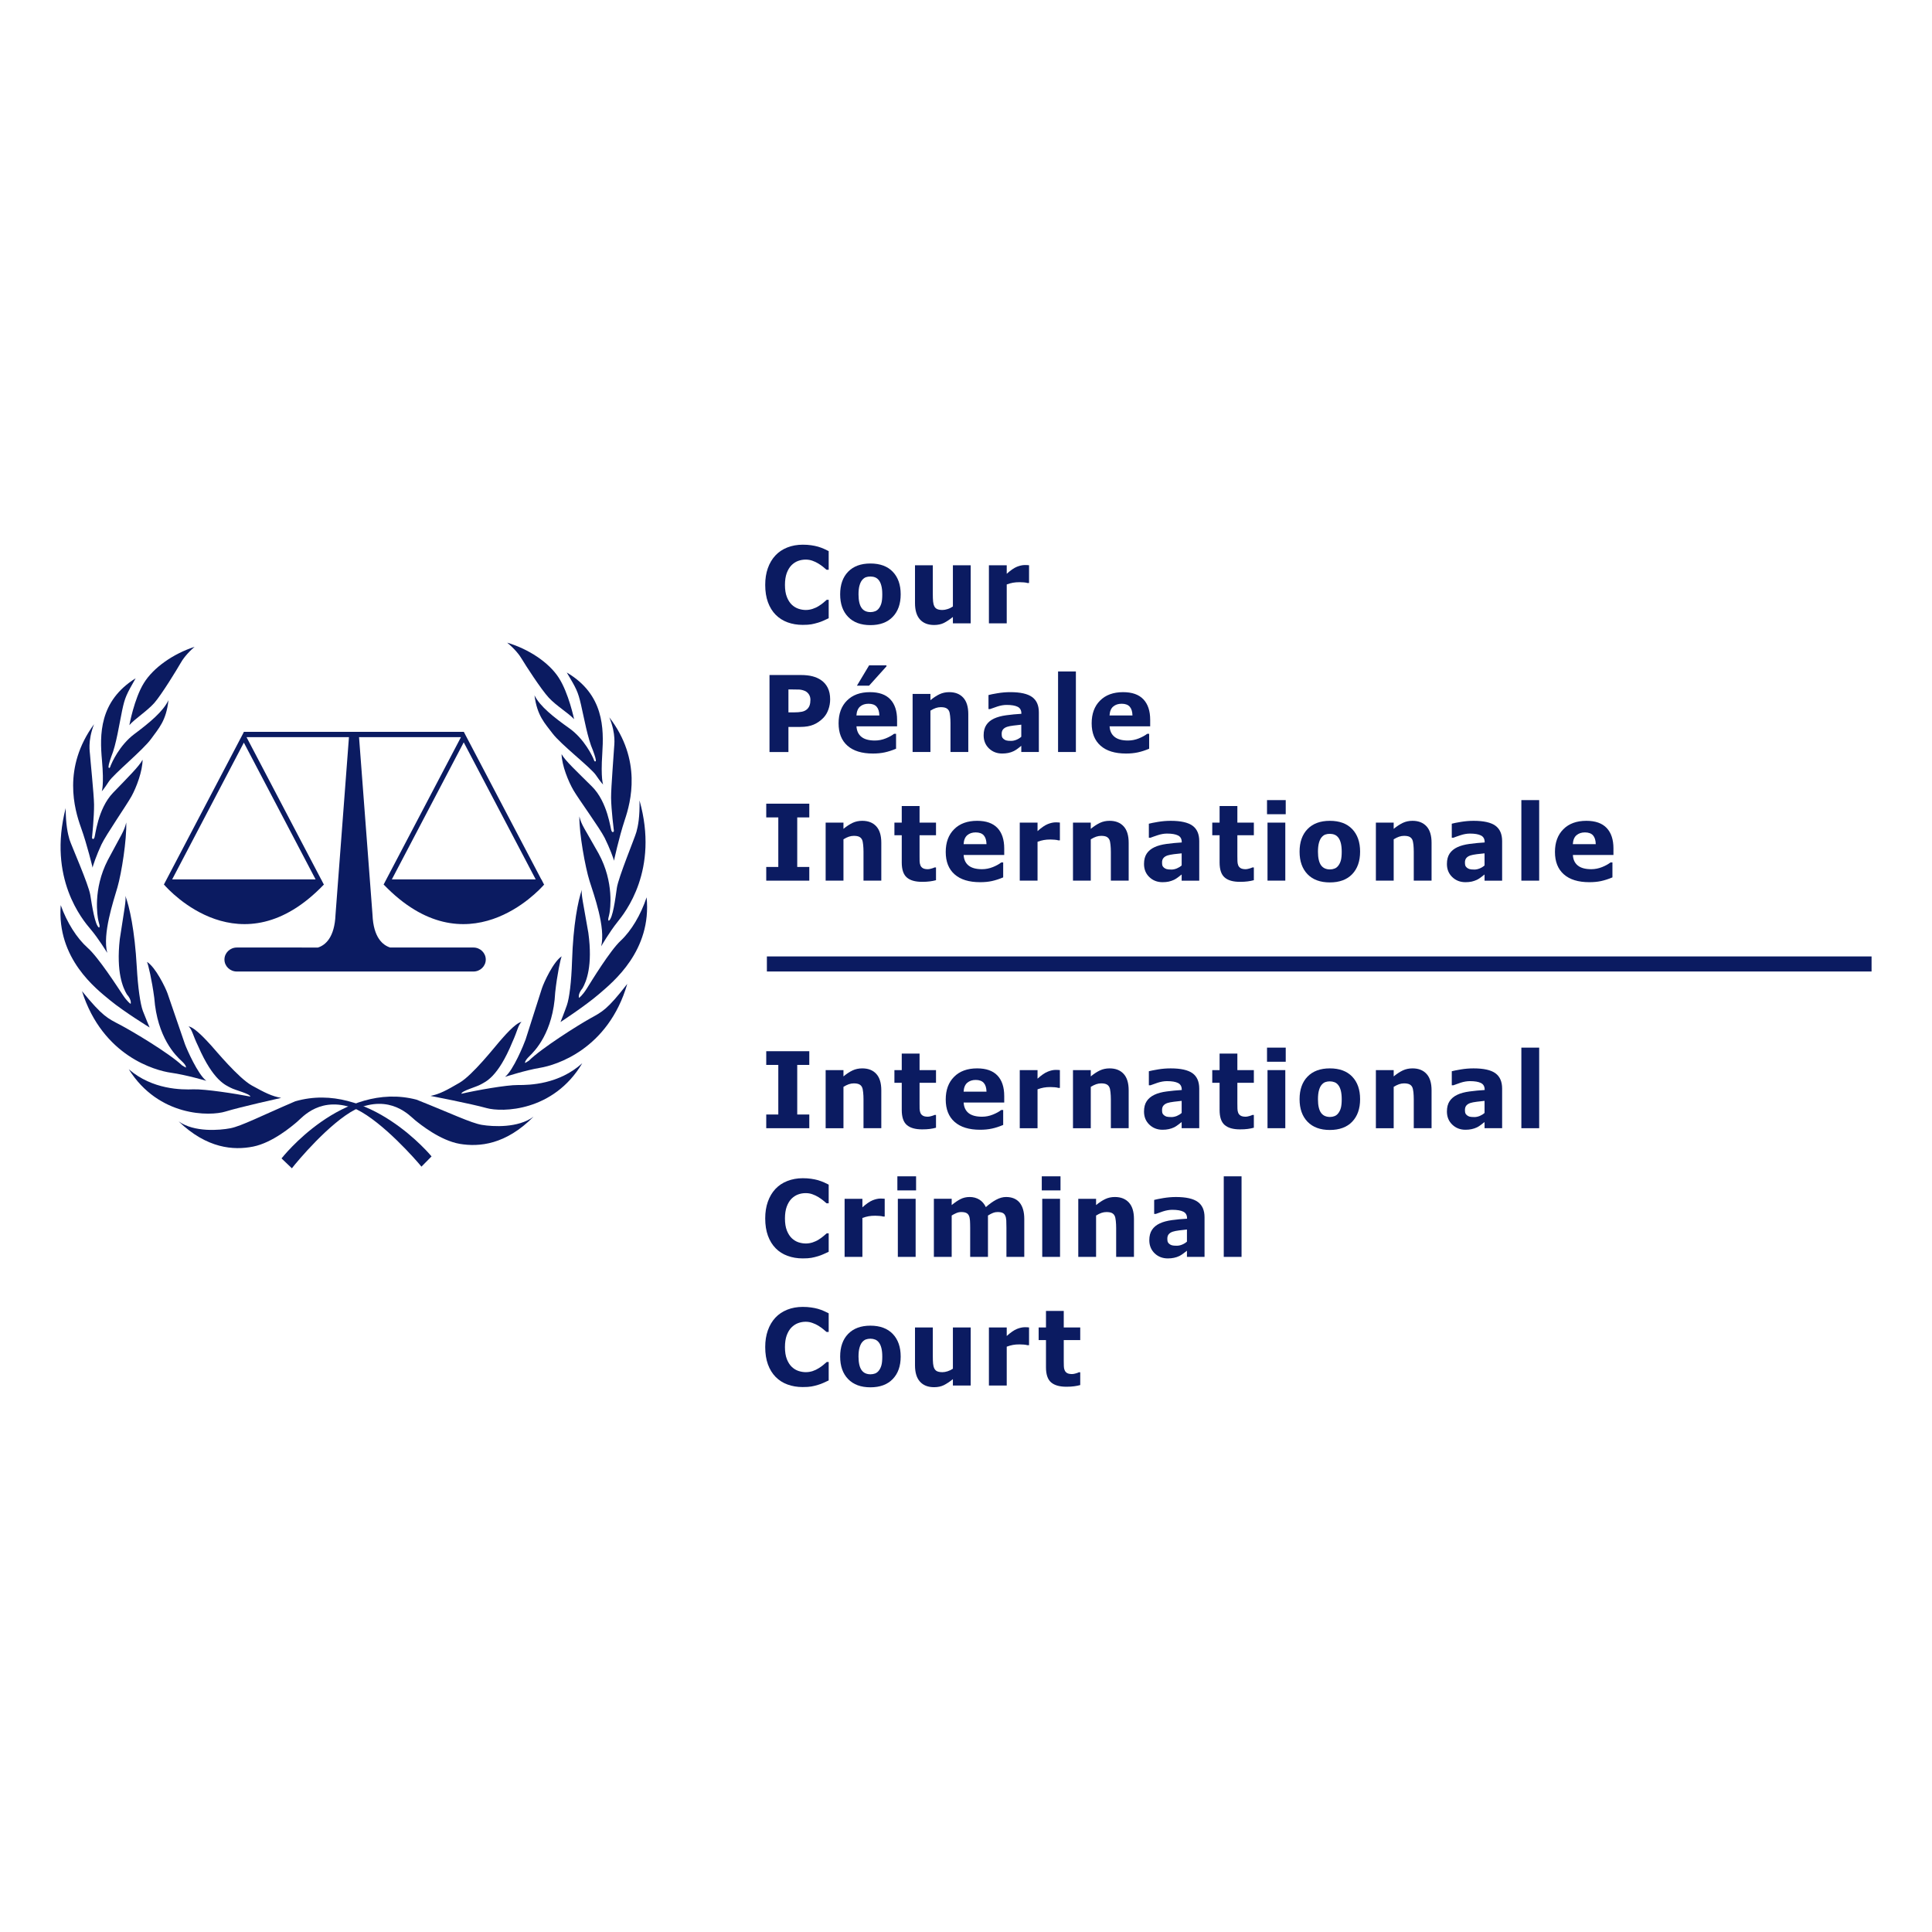 <?xml version="1.0" encoding="utf-8"?>
<!-- Generator: Adobe Illustrator 16.0.0, SVG Export Plug-In . SVG Version: 6.00 Build 0)  -->
<!DOCTYPE svg PUBLIC "-//W3C//DTD SVG 1.0//EN" "http://www.w3.org/TR/2001/REC-SVG-20010904/DTD/svg10.dtd">
<svg version="1.0" id="Layer_1" xmlns="http://www.w3.org/2000/svg" xmlns:xlink="http://www.w3.org/1999/xlink" x="0px" y="0px"
	 width="800px" height="800px" viewBox="0 0 800 800" enable-background="new 0 0 800 800" xml:space="preserve">
<g>
	<path fill="#0B1B61" d="M162.251,364.147l29.773-56.759l29.805,56.759H162.251z M130.685,364.147H71.286l29.689-56.645
		L130.685,364.147z M225.331,366.254h-0.061l-1.077-2.106h-0.049l-32.096-61.116h-91.053l-0.325,0.665L67.882,366.23h0.07
		l-0.016,0.023h-0.062c0,0,0.008,0.021,0.044,0.07l-0.044,0.066H68c2.064,2.371,31.942,35.393,66,0h0.128l-0.048-0.103
		c0.032-0.013,0.048-0.02,0.048-0.034h-0.056l-0.024-0.023h0.032l-0.688-1.32l-0.381-0.763h-0.027l-30.862-58.835l0.047-0.073
		h42.325c-0.008,0.284-0.329,4.584-5.563,73.487c-0.38,9.504-4.225,12.656-7.269,13.625H98.068c-2.832,0-5.127,2.231-5.127,4.979
		c0,2.747,2.295,4.959,5.127,4.959h97.974c2.807,0,5.102-2.212,5.102-4.959c0-2.748-2.295-4.979-5.102-4.979h-34.487
		c-3.02-0.969-6.937-4.077-7.313-13.625c-5.226-68.902-5.547-73.203-5.571-73.487h42.204l-30.918,58.909l-0.008,0.012l-1.077,2.071
		h0.04v0.023h-0.072c0.016,0.014,0.032,0.021,0.056,0.034l-0.056,0.103h0.148c34.155,35.393,64.156,2.371,66.231,0h0.112
		l-0.044-0.066C225.314,366.275,225.331,366.254,225.331,366.254"/>
	<path fill="#0B1B61" d="M178.696,478.841c0,0-26-31.642-56.47-22.806c-14.042,6.018-22.276,10.252-26.797,11.145
		c-4.498,0.865-15.015,1.754-21.465-2.841c11.793,11.313,22.767,12.03,30.825,10.448c8.078-1.604,16.148-8.5,18.238-10.274
		c2.098-1.755,9.829-11.31,24.699-5.115c10.801,5.295,24.514,20.869,26.786,23.683L178.696,478.841z"/>
	<path fill="#0B1B61" d="M116.427,454.613c0,0-16.789,3.727-23.085,5.66c-6.304,1.947-27.606,2.292-40.014-17.506
		c9.848,8.489,21.938,8.489,26.766,8.304c4.862-0.147,17.421,1.789,23.577,2.999c-0.149-1.21-6.349-2.646-8.194-3.671
		c-1.875-1.026-7.085-2.654-13.421-17.188c-2.172-4.43-2.492-6.903-3.973-8.202c2.669,0.401,7.838,6.266,9.444,8.006
		c1.625,1.791,11.294,13.466,16.781,16.485C109.787,452.519,112.526,453.908,116.427,454.613"/>
	<path fill="#0B1B61" d="M85.432,447.541c0,0-8.401-2.474-14.686-3.351c-6.3-0.898-28.226-6.742-36.8-33.785
		c8.633,10.562,10.597,11.223,15.662,13.888c5.085,2.652,20.457,11.811,25.764,16.846l1.573,0.923c0,0,0.497-0.671-1.82-2.788
		c-2.293-2.107-10.018-9.561-11.25-26.12c-0.967-7.301-2.525-13.945-3.017-14.859c3.505,2.101,7.64,10.612,8.484,12.977
		c0.837,2.409,6.538,19.127,7.251,21.122C77.319,434.365,81.928,444.921,85.432,447.541"/>
	<path fill="#0B1B61" d="M61.959,425.466c0,0-10.557-6.479-16.36-11.252c-5.807-4.773-22.133-17.261-20.452-39.417
		c2.548,7.188,6.66,13.681,11.139,17.667c4.491,3.953,12.599,16.577,14.542,19.481c1.924,2.94,3.261,3.736,3.261,3.736
		s0.607-1.468-1.576-3.976c-1.578-2.665-4.461-9.046-2.908-22.842c1.949-12.85,2.662-15.912,2.305-17.919
		c1.699,4.525,3.875,14.208,4.728,29.451c0.485,8.645,1.448,15.285,2.515,18.201C60.261,421.513,61.959,425.466,61.959,425.466"/>
	<path fill="#0B1B61" d="M44.405,394.561c0,0-3.629-5.967-6.915-9.818c-3.268-3.839-17.786-21.077-10.288-50.125
		c0,6.77,0.869,10.601,1.566,13.004c0.738,2.371,7.904,18.553,8.612,22.95c0.715,4.372,1.941,12.606,3.626,13.53
		c0.611-0.419-0.108-1.867-0.34-3.199c-0.263-1.313-2.323-12.58,3.985-24.79c5.688-10.75,6.75-11.805,7.616-15.532
		c0.246,7.041-1.928,20.956-3.629,26.813C46.949,373.227,42.354,386.735,44.405,394.561"/>
	<path fill="#0B1B61" d="M38.346,359.289c0,0-2.183-9.297-4.853-16.721c-2.637-7.413-7.74-24.678,5.451-42.699
		c-2.781,7.159-1.67,11.819-1.67,12.605c0,0.79,1.645,16.717,1.67,20.681c0.052,5.042-0.849,13.793-0.849,13.793
		s0.332,1.074,0.967,0c0.419-0.652,1.291-11.966,7.764-18.689c6.023-6.273,10.879-11.015,12.209-13.668
		c0,4.641-2.535,11.434-4.589,15.136c-2.059,3.705-10.527,15.908-12.464,20.004C40.052,353.847,38.346,358.761,38.346,359.289"/>
	<path fill="#0B1B61" d="M42.14,327.678c0,0,1.003-2.548,0.083-12.87c-0.931-10.343-1.306-24.455,13.943-33.945
		c-3.826,6.719-4.441,7.89-5.595,13.353c-1.147,5.455-2.438,14.197-4.527,19.17c-0.85,2.423-1.366,4.31-0.992,4.536
		c0.373,0.258,0.541-0.164,0.823-1.025c0.341-0.833,3.47-8.227,9.762-12.941c6.29-4.696,11.971-9.396,14.116-14.025
		c-0.923,8.571-4.039,11.634-7.137,15.966c-3.394,4.716-15.493,14.531-17.564,17.742C42.993,326.816,42.14,327.678,42.14,327.678"/>
	<path fill="#0B1B61" d="M53.567,300.27c0,0,1.988-10.934,5.979-17.385c3.979-6.492,12.267-12.202,21.015-15.047
		c-3.072,2.679-4.915,5.115-5.98,7.07c-1.071,1.907-7.673,12.75-10.711,16.201C60.772,294.561,55.798,297.665,53.567,300.27"/>
	<path fill="#0B1B61" d="M116.579,479.673c0,0,25.264-32.361,55.909-24.32c14.21,5.64,22.508,9.673,27.063,10.435
		c4.521,0.756,15.042,1.371,21.39-3.403c-11.522,11.631-22.484,12.617-30.566,11.266c-8.13-1.416-16.349-8.076-18.479-9.798
		c-2.139-1.706-10.092-11.035-24.778-4.454c-10.706,5.561-24.058,21.507-26.253,24.366L116.579,479.673z"/>
	<path fill="#0B1B61" d="M178.288,453.795c0,0,16.86,3.257,23.196,5.037c6.336,1.772,27.65,1.582,39.625-18.58
		c-9.656,8.749-21.743,9.075-26.589,9.031c-4.858-0.045-17.39,2.211-23.481,3.621c0.083-1.238,6.272-2.82,8.11-3.903
		c1.83-1.07,6.993-2.827,13.028-17.541c2.059-4.466,2.331-6.963,3.769-8.317c-2.64,0.467-7.67,6.492-9.256,8.292
		s-10.982,13.735-16.405,16.904C184.864,451.494,182.18,452.974,178.288,453.795"/>
	<path fill="#0B1B61" d="M209.122,445.912c0,0,8.335-2.735,14.59-3.771c6.28-1.048,28.087-7.45,36.029-34.739
		c-8.394,10.786-10.309,11.504-15.347,14.304c-5.007,2.782-20.162,12.324-25.392,17.496l-1.537,0.956c0,0-0.493-0.635,1.762-2.813
		c2.234-2.172,9.824-9.807,10.674-26.423c0.788-7.304,2.207-13.981,2.687-14.937c-3.452,2.219-7.377,10.824-8.178,13.226
		c-0.789,2.417-6.12,19.284-6.792,21.288C216.912,432.493,212.546,443.177,209.122,445.912"/>
	<path fill="#0B1B61" d="M232.091,423.211c0,0,10.38-6.779,16.096-11.721c5.684-4.911,21.759-17.82,19.557-39.929
		c-2.396,7.247-6.329,13.854-10.726,17.964c-4.4,4.079-12.214,16.895-14.089,19.895c-1.867,2.936-3.165,3.781-3.165,3.781
		s-0.665-1.448,1.458-4.023c1.522-2.688,4.286-9.158,2.403-22.897c-2.218-12.815-2.999-15.855-2.699-17.84
		c-1.57,4.547-3.564,14.308-4.057,29.561c-0.276,8.637-1.109,15.301-2.143,18.25C233.701,419.203,232.091,423.211,232.091,423.211"
		/>
	<path fill="#0B1B61" d="M248.94,391.838c0,0,3.512-6.037,6.7-10.002c3.176-3.917,17.326-21.543,9.167-50.387
		c0.152,6.766-0.604,10.643-1.286,13.046c-0.648,2.403-7.445,18.755-8.09,23.163c-0.624,4.405-1.649,12.64-3.34,13.619
		c-0.601-0.373,0.12-1.865,0.296-3.186c0.233-1.332,2.047-12.68-4.533-24.693c-5.923-10.597-7.033-11.614-7.95-15.321
		c-0.101,7.045,2.407,20.924,4.206,26.698C245.94,370.573,250.83,383.968,248.94,391.838"/>
	<path fill="#0B1B61" d="M254.23,356.428c0,0,1.986-9.356,4.457-16.86c2.516-7.465,7.221-24.862-6.387-42.54
		c2.947,7.095,1.978,11.756,1.986,12.539c0.007,0.809-1.298,16.771-1.25,20.735c0.056,5.053,1.166,13.788,1.166,13.788
		s-0.317,1.067-0.974,0.021c-0.441-0.685-1.526-11.947-8.154-18.48c-6.16-6.14-11.158-10.739-12.535-13.357
		c0.104,4.667,2.803,11.344,4.938,14.985c2.135,3.662,10.866,15.641,12.908,19.687C252.412,351.019,254.218,355.881,254.23,356.428"
		/>
	<path fill="#0B1B61" d="M249.74,324.886c0,0-1.037-2.488-0.349-12.824c0.665-10.376,0.746-24.496-14.702-33.588
		c3.941,6.626,4.597,7.783,5.867,13.223c1.266,5.425,2.779,14.128,4.966,19.023c0.873,2.407,1.473,4.246,1.101,4.508
		c-0.396,0.263-0.557-0.164-0.869-0.983c-0.336-0.85-3.653-8.155-10.016-12.683c-6.396-4.54-12.188-9.083-14.423-13.652
		c1.11,8.539,4.27,11.508,7.465,15.778c3.481,4.614,15.804,14.124,17.951,17.241C248.871,324.08,249.74,324.886,249.74,324.886"/>
	<path fill="#0B1B61" d="M237.721,297.805c0,0-2.242-10.846-6.384-17.215c-4.117-6.36-12.519-11.865-21.326-14.477
		c3.128,2.604,5.042,4.995,6.147,6.897c1.105,1.9,7.962,12.566,11.102,15.913C230.384,292.298,235.438,295.288,237.721,297.805"/>
	<rect x="317.553" y="396.039" fill="#0B1B61" width="457.421" height="6.235"/>
	<path fill="#0B1B61" d="M332.375,258.748c-2.259,0-4.341-0.352-6.256-1.049c-1.915-0.702-3.557-1.751-4.934-3.146
		c-1.37-1.374-2.436-3.118-3.196-5.185c-0.757-2.07-1.129-4.47-1.129-7.188c0-2.536,0.356-4.833,1.082-6.891
		c0.729-2.062,1.77-3.827,3.148-5.298c1.322-1.418,2.952-2.514,4.902-3.289c1.958-0.775,4.101-1.158,6.413-1.158
		c1.277,0,2.422,0.074,3.448,0.226c1.029,0.148,1.986,0.341,2.86,0.587c0.904,0.27,1.734,0.573,2.483,0.905
		c0.736,0.34,1.386,0.648,1.947,0.939v7.727h-0.897c-0.385-0.344-0.865-0.75-1.438-1.223c-0.581-0.462-1.234-0.924-1.974-1.374
		c-0.749-0.455-1.554-0.841-2.427-1.144c-0.865-0.316-1.798-0.47-2.788-0.47c-1.097,0-2.146,0.18-3.139,0.545
		c-0.993,0.36-1.915,0.963-2.763,1.804c-0.794,0.814-1.446,1.894-1.947,3.24c-0.488,1.346-0.737,2.978-0.737,4.892
		c0,1.989,0.265,3.667,0.802,5.016c0.536,1.34,1.217,2.399,2.034,3.179c0.833,0.779,1.754,1.341,2.772,1.678
		c1.018,0.34,2.027,0.505,3.028,0.505c0.941,0,1.882-0.152,2.819-0.457c0.921-0.298,1.786-0.693,2.579-1.209
		c0.661-0.414,1.282-0.849,1.854-1.33c0.569-0.462,1.037-0.877,1.406-1.217h0.817v7.628c-0.77,0.365-1.49,0.705-2.191,1.022
		c-0.689,0.302-1.422,0.58-2.188,0.81c-0.989,0.291-1.921,0.529-2.787,0.686C335.099,258.667,333.901,258.748,332.375,258.748"/>
	<path fill="#0B1B61" d="M369.677,236.752c-2.179-2.28-5.263-3.42-9.259-3.42c-3.944,0-7.013,1.127-9.227,3.401
		c-2.199,2.271-3.3,5.388-3.3,9.361c0,3.959,1.093,7.063,3.288,9.33c2.195,2.281,5.266,3.424,9.239,3.424s7.049-1.143,9.24-3.424
		c2.199-2.267,3.296-5.371,3.296-9.33C372.954,242.146,371.865,239.036,369.677,236.752 M362.381,253.104
		c-0.601,0.23-1.234,0.352-1.907,0.352c-0.765,0-1.458-0.125-2.066-0.38c-0.601-0.258-1.121-0.665-1.55-1.218
		c-0.453-0.583-0.789-1.361-1.021-2.316c-0.221-0.961-0.345-2.097-0.345-3.4c0-1.474,0.128-2.675,0.401-3.646
		c0.264-0.963,0.617-1.73,1.069-2.281c0.492-0.595,1.025-0.996,1.573-1.198c0.545-0.196,1.178-0.291,1.883-0.291
		c0.705,0,1.37,0.115,1.97,0.353c0.613,0.25,1.133,0.656,1.57,1.244c0.433,0.565,0.777,1.335,1.009,2.279
		c0.249,0.947,0.368,2.128,0.368,3.54c0,1.518-0.116,2.716-0.352,3.581c-0.232,0.857-0.593,1.594-1.065,2.205
		C363.502,252.477,362.985,252.874,362.381,253.104"/>
	<path fill="#0B1B61" d="M401.941,258.11h-7.369v-2.633c-1.362,1.079-2.612,1.904-3.733,2.475c-1.142,0.556-2.483,0.843-4.045,0.843
		c-2.539,0-4.485-0.763-5.864-2.293c-1.369-1.534-2.05-3.781-2.05-6.774v-15.662h7.377v11.943c0,1.222,0.035,2.23,0.111,3.038
		c0.072,0.809,0.253,1.472,0.521,2.006c0.256,0.538,0.653,0.919,1.177,1.152c0.521,0.247,1.266,0.373,2.2,0.373
		c0.633,0,1.329-0.126,2.094-0.373c0.762-0.232,1.495-0.591,2.211-1.065v-17.073h7.369V258.11z"/>
	<path fill="#0B1B61" d="M426.107,241.417h-0.652c-0.309-0.126-0.825-0.208-1.501-0.267c-0.702-0.048-1.274-0.075-1.739-0.075
		c-1.041,0-1.971,0.063-2.771,0.215c-0.797,0.138-1.662,0.385-2.578,0.721v16.097h-7.377v-24.04h7.377v3.53
		c1.613-1.46,3.015-2.423,4.209-2.911c1.192-0.475,2.303-0.718,3.295-0.718c0.261,0,0.562,0.004,0.882,0.016
		c0.327,0.013,0.605,0.039,0.856,0.07V241.417z"/>
	<path fill="#0B1B61" d="M342.772,284.849c-0.648-1.326-1.578-2.407-2.807-3.244c-1.03-0.701-2.199-1.225-3.529-1.565
		c-1.329-0.349-2.955-0.53-4.885-0.53h-12.917v31.883h7.837v-10.389h4.886c2.218,0,4.077-0.317,5.563-0.963
		c1.502-0.64,2.851-1.588,4.061-2.843c0.886-0.934,1.57-2.071,2.047-3.437c0.485-1.362,0.717-2.76,0.717-4.195
		C343.746,287.728,343.421,286.153,342.772,284.849 M335.243,292.07c-0.224,0.641-0.589,1.181-1.089,1.638
		c-0.585,0.508-1.298,0.849-2.155,1.013c-0.865,0.176-1.955,0.26-3.288,0.26h-2.239v-9.494h1.354c1.282,0,2.316,0.015,3.084,0.046
		c0.761,0.036,1.563,0.226,2.379,0.565c0.601,0.255,1.138,0.702,1.603,1.345c0.452,0.653,0.688,1.423,0.688,2.317
		C335.579,290.672,335.459,291.439,335.243,292.07"/>
	<path fill="#0B1B61" d="M359.89,275.497l-5.051,8.417h5.035l7.192-7.991v-0.425H359.89z M371.46,298.067
		c0-3.69-0.949-6.534-2.823-8.502c-1.874-1.977-4.67-2.958-8.402-2.958c-4.034,0-7.217,1.157-9.524,3.483
		c-2.319,2.308-3.468,5.454-3.468,9.413c0,4.013,1.209,7.103,3.66,9.267c2.448,2.173,5.968,3.253,10.565,3.253
		c1.782,0,3.404-0.156,4.87-0.477c1.47-0.314,3.036-0.819,4.702-1.512v-6.182h-0.821c-0.845,0.669-1.995,1.306-3.448,1.9
		c-1.462,0.586-2.956,0.884-4.509,0.884c-2.451,0-4.31-0.504-5.559-1.514c-1.258-1.007-1.946-2.465-2.059-4.367h16.817V298.067z
		 M354.627,296.253c0.111-1.692,0.617-2.919,1.529-3.694c0.905-0.771,2.059-1.152,3.472-1.152c1.522,0,2.64,0.407,3.353,1.214
		c0.721,0.815,1.102,2.016,1.142,3.632H354.627z"/>
	<path fill="#0B1B61" d="M400.949,311.39h-7.37v-11.975c0-0.982-0.049-1.949-0.153-2.922c-0.091-0.967-0.248-1.676-0.48-2.145
		c-0.281-0.517-0.681-0.909-1.202-1.151c-0.524-0.247-1.265-0.371-2.202-0.371c-0.669,0-1.342,0.112-2.039,0.34
		c-0.68,0.239-1.438,0.599-2.23,1.1v17.124h-7.381v-24.05h7.381v2.591c1.306-1.069,2.56-1.898,3.765-2.467
		c1.193-0.563,2.535-0.857,4.013-0.857c2.471,0,4.405,0.753,5.799,2.274c1.394,1.514,2.1,3.788,2.1,6.813V311.39z"/>
	<path fill="#0B1B61" d="M422.893,311.388h7.276v-16.397c0-2.887-0.921-5.003-2.78-6.356c-1.857-1.349-4.865-2.03-9.051-2.03
		c-1.754,0-3.496,0.148-5.243,0.439c-1.75,0.287-3.016,0.544-3.783,0.763v5.803h0.672c0.602-0.242,1.582-0.586,2.961-1.041
		c1.373-0.449,2.662-0.673,3.871-0.673c2.012,0,3.541,0.258,4.566,0.771c1.033,0.513,1.546,1.44,1.546,2.771v0.132
		c-2.15,0.127-4.253,0.325-6.26,0.604c-2.007,0.266-3.692,0.734-5.063,1.366c-1.377,0.65-2.432,1.507-3.176,2.633
		c-0.749,1.115-1.126,2.555-1.126,4.313c0,2.194,0.742,3.999,2.199,5.415c1.475,1.414,3.297,2.119,5.471,2.119
		c0.93,0,1.779-0.082,2.552-0.24c0.781-0.161,1.526-0.416,2.247-0.763c0.521-0.25,1.057-0.603,1.657-1.043
		c0.585-0.447,1.062-0.819,1.463-1.147V311.388z M420.894,306.316c-0.74,0.306-1.486,0.466-2.227,0.466
		c-0.922,0-1.598-0.062-2.035-0.2c-0.432-0.14-0.805-0.345-1.121-0.638c-0.329-0.282-0.537-0.578-0.617-0.893
		c-0.072-0.308-0.12-0.715-0.12-1.219c0-0.745,0.196-1.356,0.581-1.824c0.39-0.463,0.957-0.816,1.683-1.054
		c0.604-0.207,1.47-0.375,2.639-0.517c1.143-0.157,2.228-0.271,3.217-0.367v5C422.323,305.593,421.653,306.003,420.894,306.316"/>
	<rect x="438.123" y="278.034" fill="#0B1B61" width="7.377" height="33.354"/>
	<path fill="#0B1B61" d="M476.267,298.067c0-3.69-0.945-6.534-2.824-8.502c-1.874-1.977-4.674-2.958-8.394-2.958
		c-4.033,0-7.221,1.157-9.532,3.483c-2.319,2.308-3.483,5.454-3.483,9.413c0,4.013,1.22,7.103,3.68,9.267
		c2.442,2.173,5.968,3.253,10.558,3.253c1.786,0,3.416-0.156,4.877-0.477c1.469-0.314,3.036-0.819,4.691-1.512v-6.182h-0.806
		c-0.85,0.669-2.004,1.306-3.456,1.9c-1.455,0.586-2.956,0.884-4.515,0.884c-2.442,0-4.293-0.504-5.543-1.514
		c-1.27-1.007-1.95-2.465-2.066-4.367h16.813V298.067z M459.438,296.253c0.104-1.692,0.609-2.919,1.526-3.694
		c0.908-0.771,2.074-1.152,3.488-1.152c1.505,0,2.618,0.407,3.34,1.214c0.725,0.815,1.104,2.016,1.137,3.632H459.438z"/>
	<polygon fill="#0B1B61" points="335.111,364.661 317.285,364.661 317.285,358.987 322.279,358.987 322.279,338.47 317.285,338.47 
		317.285,332.786 335.111,332.786 335.111,338.47 330.116,338.47 330.116,358.987 335.111,358.987 	"/>
	<path fill="#0B1B61" d="M364.928,364.661h-7.37v-11.976c0-0.973-0.044-1.948-0.148-2.908c-0.092-0.969-0.248-1.69-0.485-2.151
		c-0.271-0.528-0.672-0.909-1.201-1.155c-0.52-0.247-1.257-0.364-2.194-0.364c-0.673,0-1.346,0.11-2.035,0.34
		c-0.688,0.228-1.434,0.595-2.235,1.095v17.118h-7.377v-24.039h7.377v2.589c1.298-1.076,2.555-1.89,3.757-2.473
		c1.209-0.57,2.547-0.857,4.008-0.857c2.488,0,4.426,0.763,5.816,2.279c1.394,1.518,2.086,3.787,2.086,6.805V364.661z"/>
	<path fill="#0B1B61" d="M387.58,364.466c-0.781,0.218-1.622,0.378-2.499,0.493c-0.881,0.122-1.967,0.192-3.241,0.192
		c-2.851,0-4.978-0.603-6.363-1.825c-1.386-1.205-2.083-3.279-2.083-6.221v-11.24h-3.036v-5.243h3.036v-6.861h7.377v6.861h6.809
		v5.243h-6.809v8.517c0,0.849,0,1.576,0.016,2.207c0.016,0.634,0.129,1.201,0.329,1.702c0.184,0.492,0.521,0.896,1.001,1.185
		c0.477,0.29,1.161,0.443,2.099,0.443c0.368,0,0.865-0.09,1.465-0.267c0.628-0.165,1.049-0.333,1.294-0.465h0.604V364.466z"/>
	<path fill="#0B1B61" d="M415.827,351.345c0-3.69-0.941-6.53-2.816-8.506c-1.881-1.965-4.677-2.956-8.393-2.956
		c-4.046,0-7.222,1.156-9.533,3.484c-2.332,2.317-3.48,5.454-3.48,9.418c0,4.008,1.213,7.09,3.664,9.255
		c2.451,2.173,5.968,3.256,10.573,3.256c1.771,0,3.404-0.148,4.869-0.469c1.475-0.326,3.037-0.819,4.686-1.523v-6.178h-0.808
		c-0.841,0.668-1.983,1.309-3.444,1.904c-1.458,0.583-2.964,0.885-4.511,0.885c-2.451,0-4.302-0.504-5.566-1.514
		c-1.258-1.007-1.938-2.469-2.042-4.367h16.801V351.345z M399.01,349.538c0.096-1.698,0.613-2.93,1.521-3.697
		c0.906-0.775,2.068-1.159,3.47-1.159c1.521,0,2.634,0.41,3.356,1.221c0.713,0.817,1.096,2.019,1.133,3.635H399.01z"/>
	<path fill="#0B1B61" d="M438.88,347.968h-0.665c-0.308-0.119-0.813-0.2-1.502-0.263c-0.697-0.052-1.266-0.082-1.722-0.082
		c-1.054,0-1.975,0.07-2.771,0.218c-0.801,0.13-1.666,0.384-2.596,0.725v16.095h-7.364v-24.039h7.364v3.532
		c1.618-1.466,3.02-2.425,4.223-2.912c1.191-0.48,2.29-0.723,3.295-0.723c0.26,0,0.549,0.008,0.878,0.02
		c0.324,0.023,0.608,0.042,0.86,0.07V347.968z"/>
	<path fill="#0B1B61" d="M467.359,364.661h-7.377v-11.976c0-0.973-0.052-1.948-0.152-2.908c-0.089-0.969-0.253-1.69-0.489-2.151
		c-0.269-0.528-0.673-0.909-1.193-1.155c-0.52-0.247-1.258-0.364-2.191-0.364c-0.672,0-1.356,0.11-2.037,0.34
		c-0.689,0.228-1.435,0.595-2.252,1.095v17.118h-7.368v-24.039h7.368v2.589c1.315-1.076,2.563-1.89,3.777-2.473
		c1.202-0.57,2.535-0.857,4.009-0.857c2.483,0,4.414,0.763,5.814,2.279c1.395,1.518,2.092,3.787,2.092,6.805V364.661z"/>
	<path fill="#0B1B61" d="M489.299,364.662h7.28v-16.387c0-2.888-0.921-5.017-2.778-6.367c-1.859-1.347-4.874-2.024-9.045-2.024
		c-1.766,0-3.508,0.152-5.253,0.442c-1.747,0.286-3.004,0.544-3.789,0.755v5.807h0.68c0.599-0.247,1.587-0.587,2.953-1.042
		c1.376-0.453,2.663-0.677,3.873-0.677c2.019,0,3.532,0.258,4.568,0.775c1.038,0.5,1.551,1.43,1.551,2.776v0.124
		c-2.155,0.122-4.253,0.333-6.264,0.603c-2.012,0.27-3.696,0.721-5.05,1.369c-1.378,0.643-2.443,1.516-3.186,2.625
		c-0.753,1.12-1.125,2.563-1.125,4.317c0,2.199,0.725,4.007,2.199,5.417c1.474,1.415,3.288,2.12,5.47,2.12
		c0.922,0,1.771-0.078,2.549-0.236c0.78-0.172,1.529-0.437,2.246-0.766c0.517-0.26,1.069-0.6,1.654-1.049
		c0.588-0.442,1.076-0.818,1.466-1.139V364.662z M487.319,359.587c-0.76,0.313-1.513,0.477-2.233,0.477
		c-0.926,0-1.623-0.07-2.06-0.204c-0.433-0.136-0.801-0.355-1.121-0.633c-0.325-0.29-0.521-0.583-0.613-0.901
		c-0.068-0.309-0.108-0.715-0.108-1.216c0-0.756,0.177-1.361,0.582-1.824c0.384-0.47,0.94-0.818,1.682-1.065
		c0.596-0.19,1.47-0.367,2.63-0.523c1.158-0.142,2.236-0.266,3.222-0.349v5.009C488.729,358.867,488.062,359.277,487.319,359.587"/>
	<path fill="#0B1B61" d="M519.192,364.466c-0.781,0.218-1.627,0.378-2.5,0.493c-0.89,0.122-1.971,0.192-3.248,0.192
		c-2.852,0-4.966-0.603-6.355-1.825c-1.395-1.205-2.083-3.279-2.083-6.221v-11.24h-3.036v-5.243h3.036v-6.861h7.36v6.861h6.826
		v5.243h-6.826v8.517c0,0.849,0.017,1.576,0.033,2.207c0.008,0.634,0.12,1.201,0.312,1.702c0.193,0.492,0.529,0.896,1.002,1.185
		c0.48,0.29,1.187,0.443,2.107,0.443c0.367,0,0.872-0.09,1.474-0.267c0.625-0.165,1.058-0.333,1.293-0.465h0.605V364.466z"/>
	<path fill="#0B1B61" d="M532.393,337.148h-7.747v-5.837h7.747V337.148z M532.216,364.658h-7.368V340.62h7.368V364.658z"/>
	<path fill="#0B1B61" d="M559.923,343.308c-2.184-2.285-5.275-3.424-9.269-3.424c-3.94,0-7.009,1.131-9.22,3.405
		c-2.202,2.264-3.308,5.392-3.308,9.367c0,3.945,1.099,7.057,3.293,9.341c2.193,2.263,5.271,3.393,9.234,3.393
		c3.966,0,7.061-1.129,9.243-3.393c2.195-2.284,3.293-5.396,3.293-9.341C563.19,348.696,562.101,345.584,559.923,343.308
		 M552.621,359.649c-0.596,0.239-1.233,0.363-1.897,0.363c-0.782,0-1.464-0.132-2.063-0.395c-0.609-0.246-1.121-0.657-1.562-1.209
		c-0.448-0.587-0.79-1.354-1.018-2.321c-0.232-0.955-0.34-2.085-0.34-3.392c0-1.464,0.132-2.681,0.392-3.646
		c0.261-0.967,0.613-1.73,1.069-2.287c0.493-0.599,1.024-0.997,1.569-1.189c0.562-0.21,1.18-0.3,1.883-0.3
		c0.706,0,1.371,0.12,1.979,0.36c0.601,0.243,1.128,0.657,1.568,1.24c0.433,0.57,0.77,1.328,1.015,2.284
		c0.236,0.952,0.363,2.133,0.363,3.539c0,1.522-0.127,2.712-0.353,3.568c-0.243,0.874-0.593,1.604-1.076,2.211
		C553.73,359.031,553.226,359.426,552.621,359.649"/>
	<path fill="#0B1B61" d="M592.779,364.661h-7.369v-11.976c0-0.973-0.053-1.948-0.137-2.908c-0.107-0.969-0.271-1.69-0.496-2.151
		c-0.276-0.528-0.681-0.909-1.201-1.155c-0.521-0.247-1.262-0.364-2.204-0.364c-0.66,0-1.349,0.11-2.029,0.34
		c-0.685,0.228-1.438,0.595-2.246,1.095v17.118h-7.371v-24.039h7.371v2.589c1.313-1.076,2.57-1.89,3.771-2.473
		c1.201-0.57,2.539-0.857,4.013-0.857c2.467,0,4.41,0.763,5.807,2.279c1.396,1.518,2.092,3.787,2.092,6.805V364.661z"/>
	<path fill="#0B1B61" d="M614.722,364.662h7.277v-16.387c0-2.888-0.921-5.017-2.782-6.367c-1.847-1.347-4.867-2.024-9.04-2.024
		c-1.746,0-3.508,0.152-5.254,0.442c-1.747,0.286-3.004,0.544-3.773,0.755v5.807h0.673c0.593-0.247,1.577-0.587,2.948-1.042
		c1.377-0.453,2.658-0.677,3.893-0.677c1.995,0,3.523,0.258,4.55,0.775c1.032,0.5,1.558,1.43,1.558,2.776v0.124
		c-2.167,0.122-4.257,0.333-6.274,0.603c-2.004,0.27-3.689,0.721-5.06,1.369c-1.373,0.643-2.432,1.516-3.177,2.625
		c-0.748,1.12-1.121,2.563-1.121,4.317c0,2.199,0.738,4.007,2.211,5.417c1.462,1.415,3.281,2.12,5.463,2.12
		c0.926,0,1.773-0.078,2.548-0.236c0.765-0.172,1.522-0.437,2.243-0.766c0.521-0.26,1.068-0.6,1.656-1.049
		c0.586-0.442,1.073-0.818,1.462-1.139V364.662z M612.739,359.587c-0.756,0.313-1.489,0.477-2.234,0.477
		c-0.929,0-1.605-0.07-2.042-0.204c-0.433-0.136-0.81-0.355-1.122-0.633c-0.32-0.29-0.528-0.583-0.616-0.901
		c-0.073-0.309-0.12-0.715-0.12-1.216c0-0.756,0.191-1.361,0.576-1.824c0.393-0.47,0.945-0.818,1.689-1.065
		c0.599-0.19,1.47-0.367,2.636-0.523c1.153-0.142,2.228-0.266,3.216-0.349v5.009C614.149,358.867,613.492,359.277,612.739,359.587"
		/>
	<rect x="629.962" y="331.307" fill="#0B1B61" width="7.377" height="33.352"/>
	<path fill="#0B1B61" d="M668.097,351.345c0-3.69-0.941-6.53-2.819-8.506c-1.874-1.965-4.669-2.956-8.39-2.956
		c-4.042,0-7.229,1.156-9.536,3.484c-2.323,2.317-3.477,5.454-3.477,9.418c0,4.008,1.222,7.09,3.668,9.255
		c2.452,2.173,5.973,3.256,10.568,3.256c1.783,0,3.41-0.148,4.874-0.469c1.466-0.326,3.045-0.819,4.69-1.523v-6.178h-0.825
		c-0.82,0.668-1.981,1.309-3.436,1.904c-1.461,0.583-2.96,0.885-4.514,0.885c-2.442,0-4.293-0.504-5.552-1.514
		c-1.266-1.007-1.954-2.469-2.049-4.367h16.796V351.345z M651.272,349.538c0.108-1.698,0.611-2.93,1.529-3.697
		c0.914-0.775,2.07-1.159,3.473-1.159c1.517,0,2.636,0.41,3.363,1.221c0.71,0.817,1.105,2.019,1.13,3.635H651.272z"/>
	<polygon fill="#0B1B61" points="335.111,467.167 317.285,467.167 317.285,461.494 322.279,461.494 322.279,440.957 
		317.285,440.957 317.285,435.284 335.111,435.284 335.111,440.957 330.116,440.957 330.116,461.494 335.111,461.494 	"/>
	<path fill="#0B1B61" d="M364.928,467.167h-7.37v-11.983c0-0.969-0.044-1.949-0.148-2.905c-0.092-0.979-0.248-1.696-0.485-2.139
		c-0.271-0.549-0.672-0.921-1.201-1.165c-0.52-0.249-1.257-0.375-2.194-0.375c-0.673,0-1.346,0.118-2.035,0.341
		c-0.688,0.238-1.434,0.603-2.235,1.104v17.123h-7.377v-24.059h7.377v2.608c1.298-1.082,2.555-1.902,3.757-2.471
		c1.209-0.567,2.547-0.854,4.008-0.854c2.488,0,4.426,0.749,5.816,2.268c1.394,1.514,2.086,3.792,2.086,6.812V467.167z"/>
	<path fill="#0B1B61" d="M387.58,466.961c-0.781,0.219-1.622,0.389-2.499,0.502c-0.881,0.127-1.967,0.185-3.241,0.185
		c-2.851,0-4.978-0.608-6.363-1.826c-1.386-1.205-2.083-3.28-2.083-6.216V448.36h-3.036v-5.252h3.036v-6.831h7.377v6.831h6.809
		v5.252h-6.809v8.523c0,0.851,0,1.582,0.016,2.207c0.016,0.626,0.129,1.194,0.329,1.699c0.184,0.489,0.521,0.887,1.001,1.173
		c0.477,0.295,1.161,0.443,2.099,0.443c0.368,0,0.865-0.079,1.465-0.262c0.628-0.174,1.049-0.323,1.294-0.468h0.604V466.961z"/>
	<path fill="#0B1B61" d="M415.827,453.85c0-3.71-0.941-6.537-2.816-8.506c-1.881-1.972-4.677-2.953-8.393-2.953
		c-4.046,0-7.222,1.153-9.533,3.474c-2.332,2.314-3.48,5.46-3.48,9.413c0,4.018,1.213,7.094,3.664,9.267
		c2.451,2.167,5.968,3.263,10.573,3.263c1.771,0,3.404-0.161,4.869-0.48c1.475-0.308,3.037-0.82,4.686-1.515v-6.195h-0.808
		c-0.841,0.681-1.983,1.308-3.444,1.902c-1.458,0.591-2.964,0.888-4.511,0.888c-2.451,0-4.302-0.501-5.566-1.502
		c-1.258-1.014-1.938-2.474-2.042-4.377h16.801V453.85z M399.01,452.028c0.096-1.685,0.613-2.915,1.521-3.689
		c0.906-0.765,2.068-1.161,3.47-1.161c1.521,0,2.634,0.422,3.356,1.23c0.713,0.807,1.096,2.012,1.133,3.62H399.01z"/>
	<path fill="#0B1B61" d="M438.88,450.469h-0.665c-0.308-0.116-0.813-0.207-1.502-0.263c-0.697-0.059-1.266-0.078-1.722-0.078
		c-1.054,0-1.975,0.067-2.771,0.216c-0.801,0.137-1.666,0.375-2.596,0.72v16.104h-7.364v-24.055h7.364v3.539
		c1.618-1.457,3.02-2.425,4.223-2.905c1.191-0.488,2.29-0.726,3.295-0.726c0.26,0,0.549,0.01,0.878,0.021
		c0.324,0.022,0.608,0.031,0.86,0.057V450.469z"/>
	<path fill="#0B1B61" d="M467.359,467.167h-7.377v-11.983c0-0.969-0.052-1.949-0.152-2.905c-0.089-0.979-0.253-1.696-0.489-2.139
		c-0.269-0.549-0.673-0.921-1.193-1.165c-0.52-0.249-1.258-0.375-2.191-0.375c-0.672,0-1.356,0.118-2.037,0.341
		c-0.689,0.238-1.435,0.603-2.252,1.104v17.123h-7.368v-24.059h7.368v2.608c1.315-1.082,2.563-1.902,3.777-2.471
		c1.202-0.567,2.535-0.854,4.009-0.854c2.483,0,4.414,0.749,5.814,2.268c1.395,1.514,2.092,3.792,2.092,6.812V467.167z"/>
	<path fill="#0B1B61" d="M489.299,467.167h7.28v-16.403c0-2.883-0.921-4.999-2.778-6.356c-1.859-1.343-4.874-2.015-9.045-2.015
		c-1.766,0-3.508,0.138-5.253,0.433c-1.747,0.287-3.004,0.549-3.789,0.749v5.812h0.68c0.599-0.238,1.587-0.591,2.953-1.049
		c1.376-0.443,2.663-0.662,3.873-0.662c2.019,0,3.532,0.25,4.568,0.769c1.038,0.512,1.551,1.43,1.551,2.776v0.126
		c-2.155,0.136-4.253,0.328-6.264,0.602c-2.012,0.264-3.696,0.72-5.05,1.366c-1.378,0.653-2.443,1.519-3.186,2.635
		c-0.753,1.115-1.125,2.563-1.125,4.306c0,2.198,0.725,4.007,2.199,5.423c1.474,1.411,3.288,2.128,5.47,2.128
		c0.922,0,1.771-0.078,2.549-0.252c0.78-0.159,1.529-0.408,2.246-0.75c0.517-0.262,1.069-0.603,1.654-1.062
		c0.588-0.431,1.076-0.816,1.466-1.129V467.167z M487.319,462.088c-0.76,0.306-1.513,0.465-2.233,0.465
		c-0.926,0-1.623-0.067-2.06-0.189c-0.433-0.143-0.801-0.359-1.121-0.64c-0.325-0.285-0.521-0.585-0.613-0.9
		c-0.068-0.312-0.108-0.709-0.108-1.222c0-0.738,0.177-1.365,0.582-1.822c0.384-0.453,0.94-0.819,1.682-1.058
		c0.596-0.196,1.47-0.364,2.63-0.514c1.158-0.158,2.236-0.273,3.222-0.363v4.999C488.729,461.368,488.062,461.766,487.319,462.088"
		/>
	<path fill="#0B1B61" d="M519.192,466.961c-0.781,0.219-1.627,0.389-2.5,0.502c-0.89,0.127-1.971,0.185-3.248,0.185
		c-2.852,0-4.966-0.608-6.355-1.826c-1.395-1.205-2.083-3.28-2.083-6.216V448.36h-3.036v-5.252h3.036v-6.831h7.36v6.831h6.826v5.252
		h-6.826v8.523c0,0.851,0.017,1.582,0.033,2.207c0.008,0.626,0.12,1.194,0.312,1.699c0.193,0.489,0.529,0.887,1.002,1.173
		c0.48,0.295,1.187,0.443,2.107,0.443c0.367,0,0.872-0.079,1.474-0.262c0.625-0.174,1.058-0.323,1.293-0.468h0.605V466.961z"/>
	<path fill="#0B1B61" d="M532.393,439.646h-7.747v-5.845h7.747V439.646z M532.216,467.164h-7.368v-24.057h7.368V467.164z"/>
	<path fill="#0B1B61" d="M559.923,445.812c-2.184-2.279-5.275-3.421-9.269-3.421c-3.94,0-7.009,1.13-9.22,3.396
		c-2.202,2.27-3.308,5.388-3.308,9.364c0,3.953,1.099,7.061,3.293,9.342c2.193,2.263,5.271,3.404,9.234,3.404
		c3.966,0,7.061-1.142,9.243-3.404c2.195-2.281,3.293-5.389,3.293-9.342C563.19,451.194,562.101,448.087,559.923,445.812
		 M552.621,462.156c-0.596,0.237-1.233,0.352-1.897,0.352c-0.782,0-1.464-0.137-2.063-0.387c-0.609-0.25-1.121-0.658-1.562-1.209
		c-0.448-0.579-0.79-1.354-1.018-2.313c-0.232-0.969-0.34-2.105-0.34-3.404c0-1.469,0.132-2.678,0.392-3.648
		c0.261-0.966,0.613-1.729,1.069-2.285c0.493-0.591,1.024-0.994,1.569-1.187c0.562-0.203,1.18-0.308,1.883-0.308
		c0.706,0,1.371,0.127,1.979,0.367c0.601,0.235,1.128,0.646,1.568,1.24c0.433,0.56,0.77,1.322,1.015,2.265
		c0.236,0.968,0.363,2.145,0.363,3.556c0,1.525-0.127,2.698-0.353,3.564c-0.243,0.865-0.593,1.595-1.076,2.21
		C553.73,461.526,553.226,461.918,552.621,462.156"/>
	<path fill="#0B1B61" d="M592.779,467.167h-7.369v-11.983c0-0.969-0.053-1.949-0.137-2.905c-0.107-0.979-0.271-1.696-0.496-2.139
		c-0.276-0.549-0.681-0.921-1.201-1.165c-0.521-0.249-1.262-0.375-2.204-0.375c-0.66,0-1.349,0.118-2.029,0.341
		c-0.685,0.238-1.438,0.603-2.246,1.104v17.123h-7.371v-24.059h7.371v2.608c1.313-1.082,2.57-1.902,3.771-2.471
		c1.201-0.567,2.539-0.854,4.013-0.854c2.467,0,4.41,0.749,5.807,2.268c1.396,1.514,2.092,3.792,2.092,6.812V467.167z"/>
	<path fill="#0B1B61" d="M614.722,467.167h7.277v-16.403c0-2.883-0.921-4.999-2.782-6.356c-1.847-1.343-4.867-2.015-9.04-2.015
		c-1.746,0-3.508,0.138-5.254,0.433c-1.747,0.287-3.004,0.549-3.773,0.749v5.812h0.673c0.593-0.238,1.577-0.591,2.948-1.049
		c1.377-0.443,2.658-0.662,3.893-0.662c1.995,0,3.523,0.25,4.55,0.769c1.032,0.512,1.558,1.43,1.558,2.776v0.126
		c-2.167,0.136-4.257,0.328-6.274,0.602c-2.004,0.264-3.689,0.72-5.06,1.366c-1.373,0.653-2.432,1.519-3.177,2.635
		c-0.748,1.115-1.121,2.563-1.121,4.306c0,2.198,0.738,4.007,2.211,5.423c1.462,1.411,3.281,2.128,5.463,2.128
		c0.926,0,1.773-0.078,2.548-0.252c0.765-0.159,1.522-0.408,2.243-0.75c0.521-0.262,1.068-0.603,1.656-1.062
		c0.586-0.431,1.073-0.816,1.462-1.129V467.167z M612.739,462.088c-0.756,0.306-1.489,0.465-2.234,0.465
		c-0.929,0-1.605-0.067-2.042-0.189c-0.433-0.143-0.81-0.359-1.122-0.64c-0.32-0.285-0.528-0.585-0.616-0.9
		c-0.073-0.312-0.12-0.709-0.12-1.222c0-0.738,0.191-1.365,0.576-1.822c0.393-0.453,0.945-0.819,1.689-1.058
		c0.599-0.196,1.47-0.364,2.636-0.514c1.153-0.158,2.228-0.273,3.216-0.363v4.999C614.149,461.368,613.492,461.766,612.739,462.088"
		/>
	<rect x="629.962" y="433.802" fill="#0B1B61" width="7.377" height="33.362"/>
	<path fill="#0B1B61" d="M332.375,521.079c-2.259,0-4.341-0.353-6.256-1.061c-1.915-0.683-3.557-1.729-4.934-3.132
		c-1.37-1.377-2.436-3.121-3.196-5.183c-0.757-2.072-1.129-4.475-1.129-7.186c0-2.543,0.356-4.831,1.082-6.895
		c0.729-2.06,1.77-3.853,3.148-5.308c1.322-1.409,2.952-2.518,4.902-3.278c1.958-0.765,4.101-1.162,6.413-1.162
		c1.277,0,2.422,0.078,3.448,0.227c1.029,0.147,1.986,0.344,2.86,0.582c0.904,0.282,1.734,0.582,2.483,0.908
		c0.736,0.341,1.386,0.661,1.947,0.937v7.722h-0.897c-0.385-0.332-0.865-0.73-1.438-1.206c-0.581-0.454-1.234-0.921-1.974-1.389
		c-0.749-0.444-1.554-0.834-2.427-1.14c-0.865-0.321-1.798-0.467-2.788-0.467c-1.097,0-2.146,0.179-3.139,0.548
		c-0.993,0.361-1.915,0.967-2.763,1.796c-0.794,0.818-1.446,1.902-1.947,3.249c-0.488,1.346-0.737,2.984-0.737,4.883
		c0,2.007,0.265,3.671,0.802,5.037c0.536,1.334,1.217,2.382,2.034,3.166c0.833,0.775,1.754,1.347,2.772,1.685
		c1.018,0.323,2.027,0.493,3.028,0.493c0.941,0,1.882-0.148,2.819-0.448c0.921-0.307,1.786-0.692,2.579-1.218
		c0.661-0.41,1.282-0.852,1.854-1.332c0.569-0.457,1.037-0.865,1.406-1.206h0.817v7.634c-0.77,0.36-1.49,0.692-2.191,1
		c-0.689,0.319-1.422,0.582-2.188,0.82c-0.989,0.308-1.921,0.522-2.787,0.684C335.099,521.002,333.901,521.079,332.375,521.079"/>
	<path fill="#0B1B61" d="M366.337,503.742h-0.649c-0.308-0.116-0.813-0.193-1.502-0.251c-0.685-0.056-1.27-0.084-1.733-0.084
		c-1.042,0-1.963,0.06-2.772,0.209c-0.801,0.15-1.65,0.374-2.579,0.716v16.121h-7.37v-24.058h7.37v3.533
		c1.61-1.448,3.02-2.43,4.209-2.908c1.193-0.477,2.295-0.727,3.304-0.727c0.26,0,0.548,0.009,0.881,0.033
		c0.321,0.012,0.609,0.032,0.841,0.057V503.742z"/>
	<path fill="#0B1B61" d="M379.33,492.919h-7.746v-5.829h7.746V492.919z M379.145,520.45h-7.369v-24.058h7.369V520.45z"/>
	<path fill="#0B1B61" d="M409.095,503.322v17.128h-7.366v-12.072c0-1.188-0.035-2.173-0.084-3.007
		c-0.059-0.809-0.204-1.494-0.447-2.006c-0.244-0.514-0.614-0.898-1.114-1.127c-0.497-0.24-1.185-0.354-2.087-0.354
		c-0.724,0-1.414,0.16-2.094,0.468c-0.681,0.294-1.286,0.627-1.83,0.97v17.128h-7.374v-24.057h7.374v2.6
		c1.261-1.037,2.471-1.87,3.621-2.451c1.153-0.591,2.431-0.886,3.833-0.886c1.504,0,2.834,0.363,3.995,1.069
		c1.139,0.694,2.043,1.755,2.703,3.121c1.463-1.301,2.888-2.326,4.274-3.064c1.39-0.739,2.739-1.126,4.069-1.126
		c2.475,0,4.345,0.781,5.639,2.335c1.277,1.581,1.926,3.824,1.926,6.753v15.706h-7.389v-12.072c0-1.194-0.023-2.201-0.063-3.019
		c-0.044-0.809-0.192-1.482-0.441-1.994c-0.225-0.514-0.592-0.898-1.089-1.127c-0.505-0.24-1.214-0.354-2.111-0.354
		c-0.62,0-1.214,0.113-1.798,0.332C410.652,502.432,409.936,502.809,409.095,503.322"/>
	<path fill="#0B1B61" d="M439.132,492.919h-7.754v-5.829h7.754V492.919z M438.94,520.45h-7.373v-24.058h7.373V520.45z"/>
	<path fill="#0B1B61" d="M469.546,520.452h-7.369v-11.996c0-0.968-0.049-1.935-0.147-2.917c-0.097-0.967-0.253-1.672-0.489-2.114
		c-0.277-0.552-0.677-0.923-1.198-1.173c-0.524-0.243-1.266-0.365-2.206-0.365c-0.656,0-1.343,0.113-2.031,0.34
		c-0.688,0.237-1.441,0.591-2.242,1.097v17.129h-7.373v-24.057h7.373v2.595c1.314-1.071,2.567-1.9,3.772-2.47
		c1.194-0.582,2.539-0.867,4.005-0.867c2.483,0,4.414,0.767,5.808,2.293c1.394,1.512,2.099,3.779,2.099,6.798V520.452z"/>
	<path fill="#0B1B61" d="M491.489,520.453h7.285V504.05c0-2.893-0.926-5.012-2.782-6.358c-1.864-1.353-4.864-2.035-9.057-2.035
		c-1.742,0-3.496,0.156-5.246,0.442c-1.747,0.297-3.004,0.555-3.773,0.761v5.801h0.666c0.6-0.238,1.577-0.578,2.954-1.04
		c1.37-0.443,2.676-0.667,3.885-0.667c2.004,0,3.538,0.259,4.559,0.771c1.041,0.514,1.554,1.422,1.554,2.767v0.141
		c-2.154,0.11-4.253,0.314-6.265,0.591c-2.025,0.274-3.703,0.729-5.062,1.377c-1.373,0.64-2.435,1.518-3.172,2.632
		c-0.754,1.117-1.13,2.552-1.13,4.309c0,2.198,0.742,3.998,2.195,5.42c1.466,1.411,3.301,2.117,5.47,2.117
		c0.926,0,1.784-0.079,2.557-0.251c0.772-0.148,1.529-0.41,2.234-0.751c0.521-0.263,1.073-0.613,1.654-1.05
		c0.587-0.441,1.085-0.818,1.474-1.135V520.453z M489.499,515.359c-0.742,0.319-1.491,0.469-2.227,0.469
		c-0.931,0-1.61-0.058-2.047-0.193c-0.438-0.139-0.805-0.345-1.126-0.628c-0.316-0.282-0.529-0.582-0.609-0.896
		c-0.08-0.321-0.12-0.719-0.12-1.212c0-0.764,0.193-1.377,0.577-1.833c0.396-0.468,0.953-0.82,1.683-1.056
		c0.6-0.207,1.482-0.366,2.643-0.527c1.157-0.146,2.228-0.263,3.217-0.365v5.014C490.925,514.644,490.26,515.053,489.499,515.359"/>
	<rect x="506.732" y="487.09" fill="#0B1B61" width="7.365" height="33.36"/>
	<path fill="#0B1B61" d="M332.375,574.351c-2.259,0-4.341-0.353-6.256-1.049c-1.915-0.693-3.557-1.739-4.934-3.131
		c-1.37-1.4-2.436-3.107-3.196-5.193c-0.757-2.07-1.129-4.476-1.129-7.187c0-2.542,0.356-4.832,1.082-6.881
		c0.729-2.072,1.77-3.839,3.148-5.319c1.322-1.412,2.952-2.492,4.902-3.281c1.958-0.775,4.101-1.152,6.413-1.152
		c1.277,0,2.422,0.082,3.448,0.231c1.029,0.137,1.986,0.34,2.86,0.579c0.904,0.267,1.734,0.571,2.483,0.913
		c0.736,0.331,1.386,0.647,1.947,0.935v7.709h-0.897c-0.385-0.32-0.865-0.729-1.438-1.196c-0.581-0.464-1.234-0.944-1.974-1.398
		c-0.749-0.443-1.554-0.833-2.427-1.127c-0.865-0.32-1.798-0.493-2.788-0.493c-1.097,0-2.146,0.195-3.139,0.559
		c-0.993,0.363-1.915,0.97-2.763,1.813c-0.794,0.806-1.446,1.9-1.947,3.233c-0.488,1.354-0.737,2.986-0.737,4.896
		c0,2.005,0.265,3.68,0.802,5.024c0.536,1.333,1.217,2.392,2.034,3.167c0.833,0.786,1.754,1.346,2.772,1.685
		c1.018,0.331,2.027,0.498,3.028,0.498c0.941,0,1.882-0.145,2.819-0.441c0.921-0.308,1.786-0.717,2.579-1.229
		c0.661-0.412,1.282-0.854,1.854-1.321c0.569-0.468,1.037-0.865,1.406-1.219h0.817v7.633c-0.77,0.354-1.49,0.68-2.191,1.013
		c-0.689,0.319-1.422,0.582-2.188,0.809c-0.989,0.318-1.921,0.537-2.787,0.686C335.099,574.273,333.901,574.351,332.375,574.351"/>
	<path fill="#0B1B61" d="M369.677,552.357c-2.179-2.267-5.263-3.428-9.259-3.428c-3.944,0-7.013,1.139-9.227,3.416
		c-2.199,2.267-3.3,5.396-3.3,9.377c0,3.938,1.093,7.048,3.288,9.316c2.195,2.274,5.266,3.416,9.239,3.416s7.049-1.142,9.24-3.416
		c2.199-2.269,3.296-5.378,3.296-9.316C372.954,557.766,371.865,554.646,369.677,552.357 M362.381,568.728
		c-0.601,0.223-1.234,0.338-1.907,0.338c-0.765,0-1.458-0.123-2.066-0.387c-0.601-0.249-1.121-0.66-1.55-1.209
		c-0.453-0.591-0.789-1.353-1.021-2.32c-0.221-0.96-0.345-2.084-0.345-3.397c0-1.467,0.128-2.684,0.401-3.646
		c0.264-0.967,0.617-1.729,1.069-2.284c0.492-0.585,1.025-0.99,1.573-1.188c0.545-0.193,1.178-0.308,1.883-0.308
		c0.705,0,1.37,0.129,1.97,0.364c0.613,0.244,1.133,0.662,1.57,1.245c0.433,0.57,0.777,1.334,1.009,2.276
		c0.249,0.959,0.368,2.146,0.368,3.541c0,1.516-0.116,2.712-0.352,3.57c-0.232,0.865-0.593,1.589-1.065,2.206
		C363.502,568.085,362.985,568.475,362.381,568.728"/>
	<path fill="#0B1B61" d="M401.941,573.714h-7.369v-2.632c-1.362,1.094-2.612,1.9-3.733,2.472c-1.142,0.561-2.483,0.854-4.045,0.854
		c-2.539,0-4.485-0.765-5.864-2.302c-1.369-1.524-2.05-3.78-2.05-6.762v-15.661h7.377v11.935c0,1.229,0.035,2.236,0.111,3.041
		c0.072,0.807,0.253,1.48,0.521,2.005c0.256,0.535,0.653,0.925,1.177,1.162c0.521,0.238,1.266,0.364,2.2,0.364
		c0.633,0,1.329-0.126,2.094-0.364c0.762-0.237,1.495-0.604,2.211-1.069v-17.073h7.369V573.714z"/>
	<path fill="#0B1B61" d="M426.107,557.016h-0.652c-0.309-0.104-0.825-0.18-1.501-0.252c-0.702-0.045-1.274-0.076-1.739-0.076
		c-1.041,0-1.971,0.055-2.771,0.214c-0.797,0.146-1.662,0.389-2.578,0.728v16.085h-7.377v-24.036h7.377v3.531
		c1.613-1.468,3.015-2.424,4.209-2.917c1.192-0.475,2.303-0.716,3.295-0.716c0.261,0,0.562,0,0.882,0.013
		c0.327,0.023,0.605,0.044,0.856,0.081V557.016z"/>
	<path fill="#0B1B61" d="M447.303,573.521c-0.781,0.229-1.622,0.377-2.5,0.501c-0.885,0.127-1.963,0.195-3.239,0.195
		c-2.855,0-4.963-0.615-6.356-1.825c-1.394-1.216-2.09-3.293-2.09-6.24v-11.243h-3.032v-5.227h3.032v-6.857h7.36v6.857h6.825v5.227
		h-6.825v8.53c0,0.854,0.017,1.573,0.036,2.212c0,0.627,0.107,1.186,0.316,1.686c0.196,0.512,0.533,0.898,1.001,1.198
		c0.473,0.282,1.179,0.431,2.104,0.431c0.372,0,0.868-0.078,1.485-0.253c0.609-0.17,1.041-0.327,1.277-0.478h0.605V573.521z"/>
</g>
</svg>
